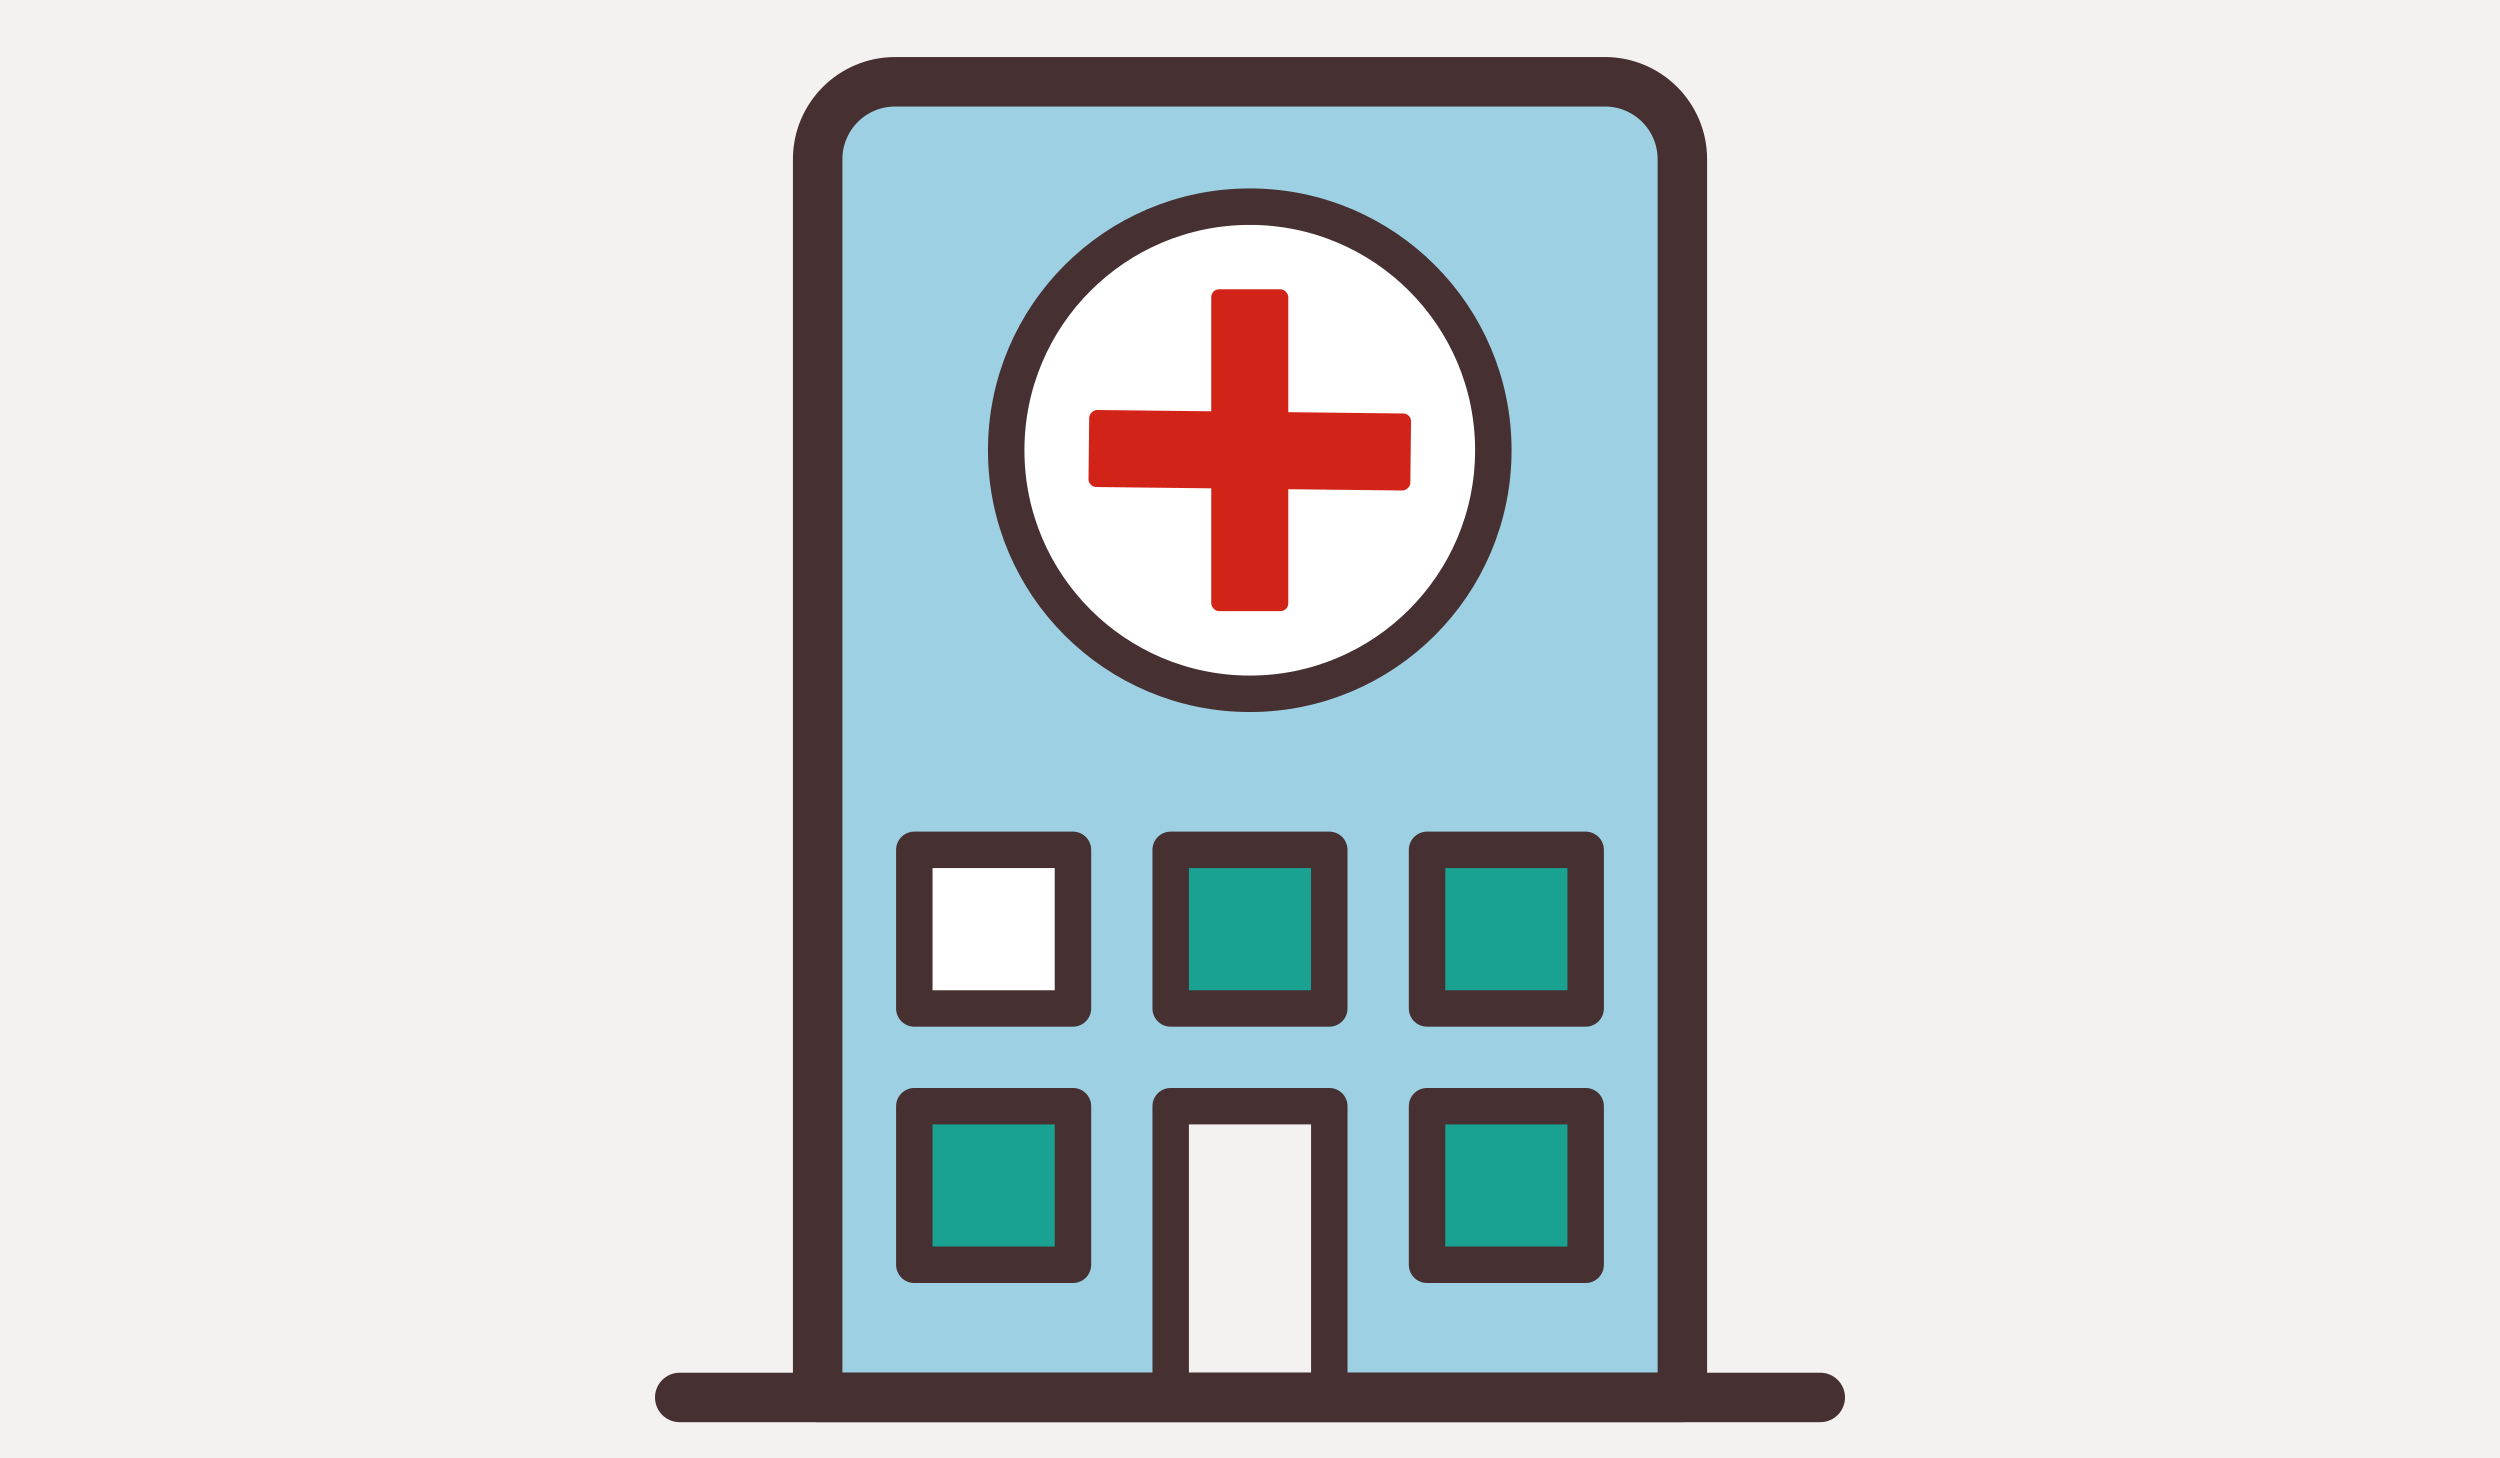 <?xml version="1.0" encoding="UTF-8"?><svg xmlns="http://www.w3.org/2000/svg" viewBox="0 0 960 560"><g id="Background_color"><rect width="960" height="560" fill="#f4f2f0"/></g><g id="Design"><rect x="776.16" y="109.13" width="3.04" height="0" fill="none"/><path d="M449.54,424.78h60.9v111.83h135.58V61.15c0-16.43-13.32-29.75-29.75-29.75h-272.55c-16.43,0-29.75,13.32-29.75,29.75v475.46h135.58v-111.83Z" fill="#9cd0e2"/><path d="M646.03,536.62V61.15c0-16.43-13.32-29.75-29.75-29.75h-272.55c-16.43,0-29.75,13.32-29.75,29.75v475.46h332.06Z" fill="none" stroke="#463031" stroke-linecap="round" stroke-linejoin="round" stroke-width="19"/><circle cx="479.91" cy="172.89" r="93.53" fill="#fff"/><circle cx="479.91" cy="172.89" r="93.53" fill="none" stroke="#463031" stroke-linecap="round" stroke-linejoin="round" stroke-width="14"/><rect x="465.13" y="111.1" width="29.58" height="123.59" rx="3" ry="3" transform="translate(658.24 -305.03) rotate(90.65)" fill="#d22319"/><rect x="465.13" y="111.1" width="29.58" height="123.59" rx="3" ry="3" transform="translate(959.83 345.78) rotate(-180)" fill="#d22319"/><rect x="449.54" y="326.34" width="60.9" height="60.91" fill="#19a291"/><rect x="547.99" y="424.78" width="60.9" height="60.9" fill="#19a291"/><rect x="547.99" y="326.34" width="60.9" height="60.91" fill="#19a291"/><rect x="351.1" y="424.78" width="60.91" height="60.9" fill="#19a291"/><rect x="351.1" y="326.34" width="60.91" height="60.91" fill="#fff"/><rect x="449.54" y="326.34" width="60.9" height="60.91" fill="none" stroke="#463031" stroke-linecap="round" stroke-linejoin="round" stroke-width="14"/><rect x="547.99" y="424.78" width="60.9" height="60.9" fill="none" stroke="#463031" stroke-linecap="round" stroke-linejoin="round" stroke-width="14"/><rect x="547.99" y="326.34" width="60.9" height="60.91" fill="none" stroke="#463031" stroke-linecap="round" stroke-linejoin="round" stroke-width="14"/><rect x="351.1" y="424.78" width="60.91" height="60.9" fill="none" stroke="#463031" stroke-linecap="round" stroke-linejoin="round" stroke-width="14"/><rect x="351.1" y="326.34" width="60.91" height="60.91" fill="none" stroke="#463031" stroke-linecap="round" stroke-linejoin="round" stroke-width="14"/><line x1="261.02" y1="536.62" x2="698.98" y2="536.62" fill="none" stroke="#463031" stroke-linecap="round" stroke-linejoin="round" stroke-width="19"/><polyline points="449.54 536.62 449.54 424.78 510.45 424.78 510.45 534.1" fill="none" stroke="#463031" stroke-linecap="round" stroke-linejoin="round" stroke-width="14"/></g></svg>